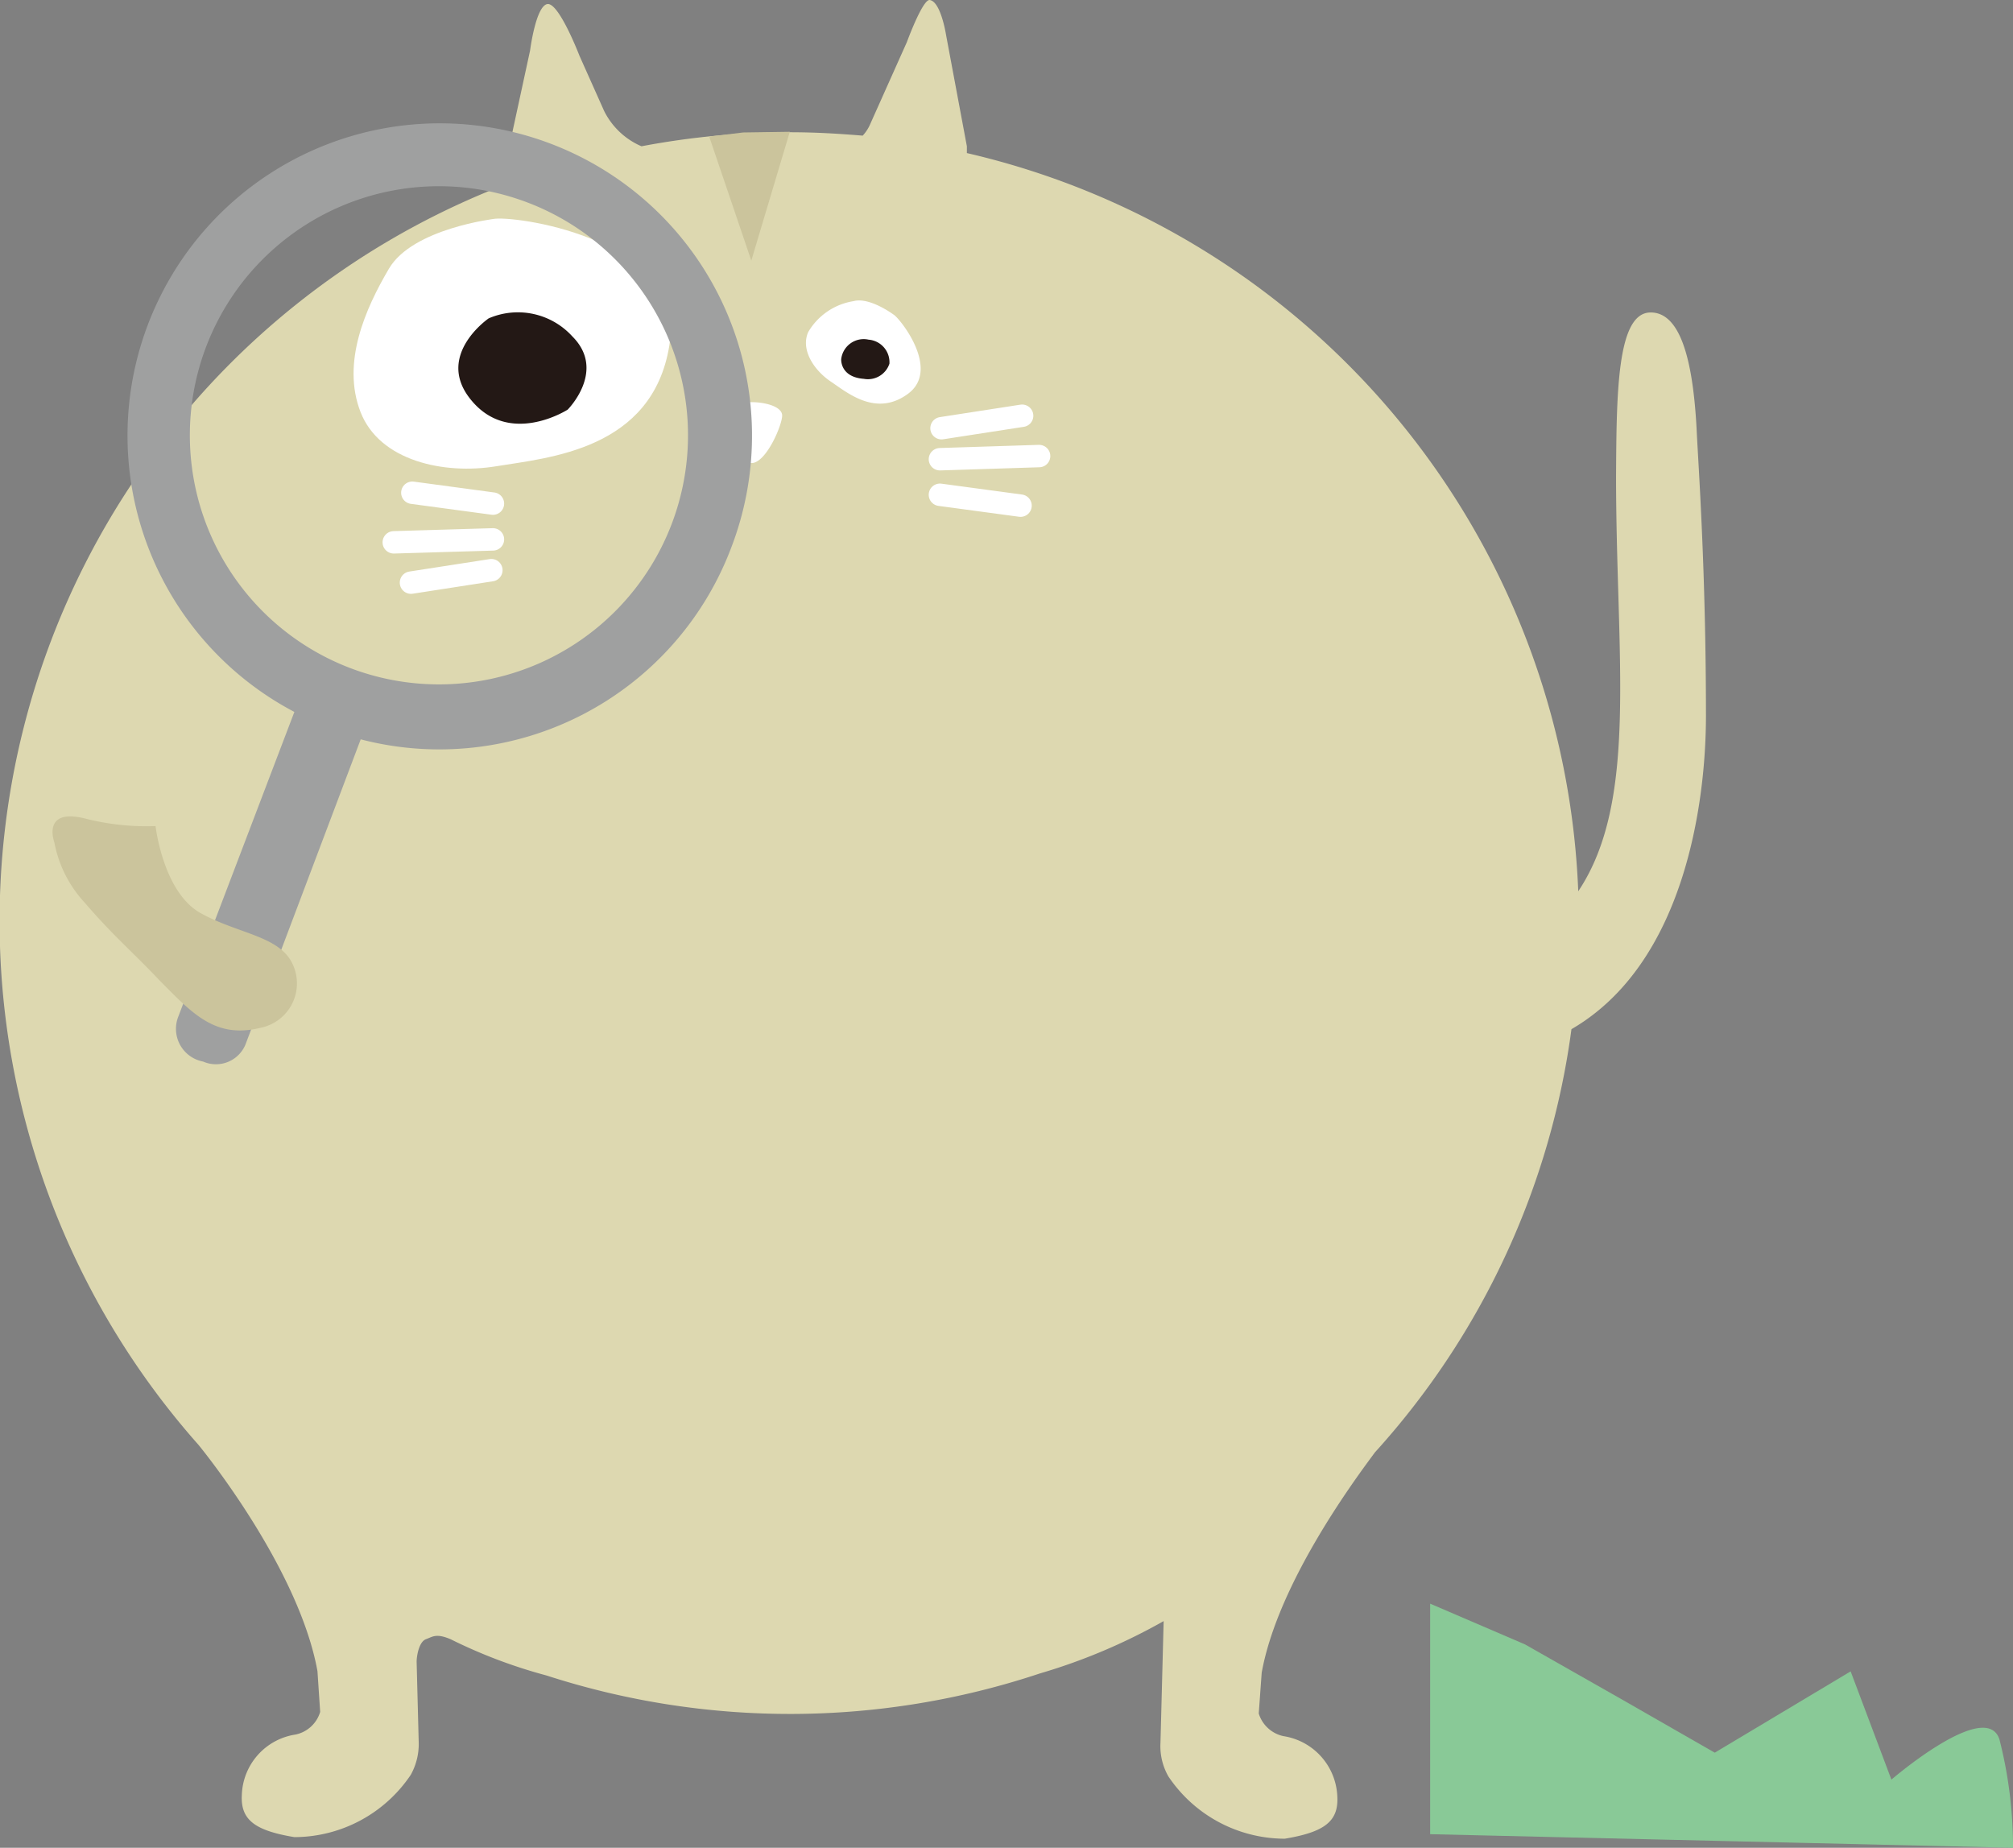 <svg xmlns="http://www.w3.org/2000/svg" viewBox="0 0 88.9 81.6"><rect x="0" y="0" width="88.9" height="81.6" fill="#808080" stroke="none"/><defs><style>.cls-1{fill:#89c997;}.cls-2{fill:#ddd8b0;}.cls-3{fill:#fff;}.cls-4{fill:#231815;}.cls-5{fill:none;stroke:#fff;stroke-linecap:round;stroke-linejoin:round;stroke-width:0.99px;}.cls-6{fill:#cbc49c;}.cls-7{fill:#9fa0a0;}</style></defs><title>アセット 4</title><g id="レイヤー_2" data-name="レイヤー 2"><g id="デザイン等"><path class="cls-1" d="M63.16,81V70.82l4.19,1.8L71.54,75l4.19,2.4,6-3.59,1.8,4.78S87.7,75,88.3,76.81a19.19,19.19,0,0,1,.6,4.79Z"/><path class="cls-2" d="M74.93,19c-.14-2.69-.6-5.24-2.06-5.2s-1.48,3.57-1.5,7.25c0,8,1,14.32-1.67,18.31a34.87,34.87,0,0,0-27-32.6c0-.19,0-.3,0-.3l-.92-4.92S41.55.05,41.05,0c-.32,0-1,1.86-1,1.86l-1.61,3.6a1.81,1.81,0,0,1-.34.53C37,5.9,36,5.84,34.87,5.84a35.2,35.2,0,0,0-6.54.62A3.29,3.29,0,0,1,26.68,4.9L25.59,2.46S24.68.09,24.17.18s-.76,2.05-.76,2.05l-1.3,6A34.85,34.85,0,0,0,8.76,63.8h0s4.42,5.35,5.26,10l.12,1.8a1.44,1.44,0,0,1-1.09,1,2.79,2.79,0,0,0-2.37,2.67c-.06,1.1.58,1.57,2.32,1.86a6.21,6.21,0,0,0,5.14-2.75,2.8,2.8,0,0,0,.35-1.49l-.09-3.5c0-.28.11-.89.41-1s.45-.27,1.09,0a22.57,22.57,0,0,0,4.23,1.6,34.92,34.92,0,0,0,21.8-.09,25.85,25.85,0,0,0,5.46-2.31l-.14,5.37a2.69,2.69,0,0,0,.35,1.49,6.2,6.2,0,0,0,5.14,2.75c1.74-.29,2.38-.76,2.32-1.86a2.81,2.81,0,0,0-2.38-2.67,1.46,1.46,0,0,1-1.09-1l.13-1.8c.72-4,4.18-8.62,5-9.73A34.63,34.63,0,0,0,69.4,45.45c5-2.9,5.94-10,5.94-13.85C75.34,25.13,75,20.5,74.93,19Z"/><path class="cls-3" d="M21.87,9.66s-3.64.42-4.69,2.2-2.1,4.16-1.26,6.33,3.69,2.78,6,2.4,6.89-.72,7.64-5.33S23.06,9.55,21.87,9.66Z"/><path class="cls-4" d="M21.58,14.06s-2.32,1.59-.85,3.51c1.7,2.22,4.34.52,4.34.52s1.72-1.72.21-3.23A3.25,3.25,0,0,0,21.58,14.06Z"/><path class="cls-3" d="M39.5,13.92s-1.08-.82-1.81-.62a2.83,2.83,0,0,0-2,1.37c-.34.79.27,1.69,1,2.18s2,1.58,3.41.54S39.85,14.2,39.5,13.92Z"/><path class="cls-4" d="M39.28,16.06A1,1,0,0,0,38.36,15a1,1,0,0,0-1.21.86s-.06.79,1,.87A1,1,0,0,0,39.28,16.06Z"/><path class="cls-3" d="M32.3,20s-.92-.85-.92-1.4,1.39-.87,1.81-.84c.61,0,1.3.19,1.35.55s-.69,2.14-1.35,2.14A1.39,1.39,0,0,1,32.3,20Z"/><line class="cls-5" x1="21.77" y1="22.24" x2="18.21" y2="21.76"/><line class="cls-5" x1="21.77" y1="23.82" x2="17.39" y2="23.95"/><line class="cls-5" x1="21.7" y1="25.18" x2="18.15" y2="25.73"/><line class="cls-5" x1="41.51" y1="21.85" x2="45.07" y2="22.33"/><line class="cls-5" x1="41.51" y1="20.28" x2="45.89" y2="20.14"/><line class="cls-5" x1="41.58" y1="18.91" x2="45.14" y2="18.36"/><polygon class="cls-6" points="31.32 6.03 32.82 5.85 34.88 5.82 33.18 11.51 31.32 6.03"/><path class="cls-7" d="M32.31,24.14A13.79,13.79,0,1,0,13,31.44L7.88,44.88a1.47,1.47,0,0,0,1.09,2,1.41,1.41,0,0,0,1.9-.83l5.06-13.4A13.78,13.78,0,0,0,32.31,24.14ZM15.54,29.53a11,11,0,1,1,14.12-6.38A11,11,0,0,1,15.54,29.53Z"/><path class="cls-6" d="M6.87,36.48s.33,2.93,2,3.85,3.49,1,4.06,2.26a2,2,0,0,1-1.43,2.8c-2,.49-3-.63-4.45-2.09C5.82,42,5,41.33,3.73,39.85A5.37,5.37,0,0,1,2.4,37.2s-.57-1.52,1.33-1.06A10.88,10.88,0,0,0,6.87,36.48Z"/></g></g></svg>